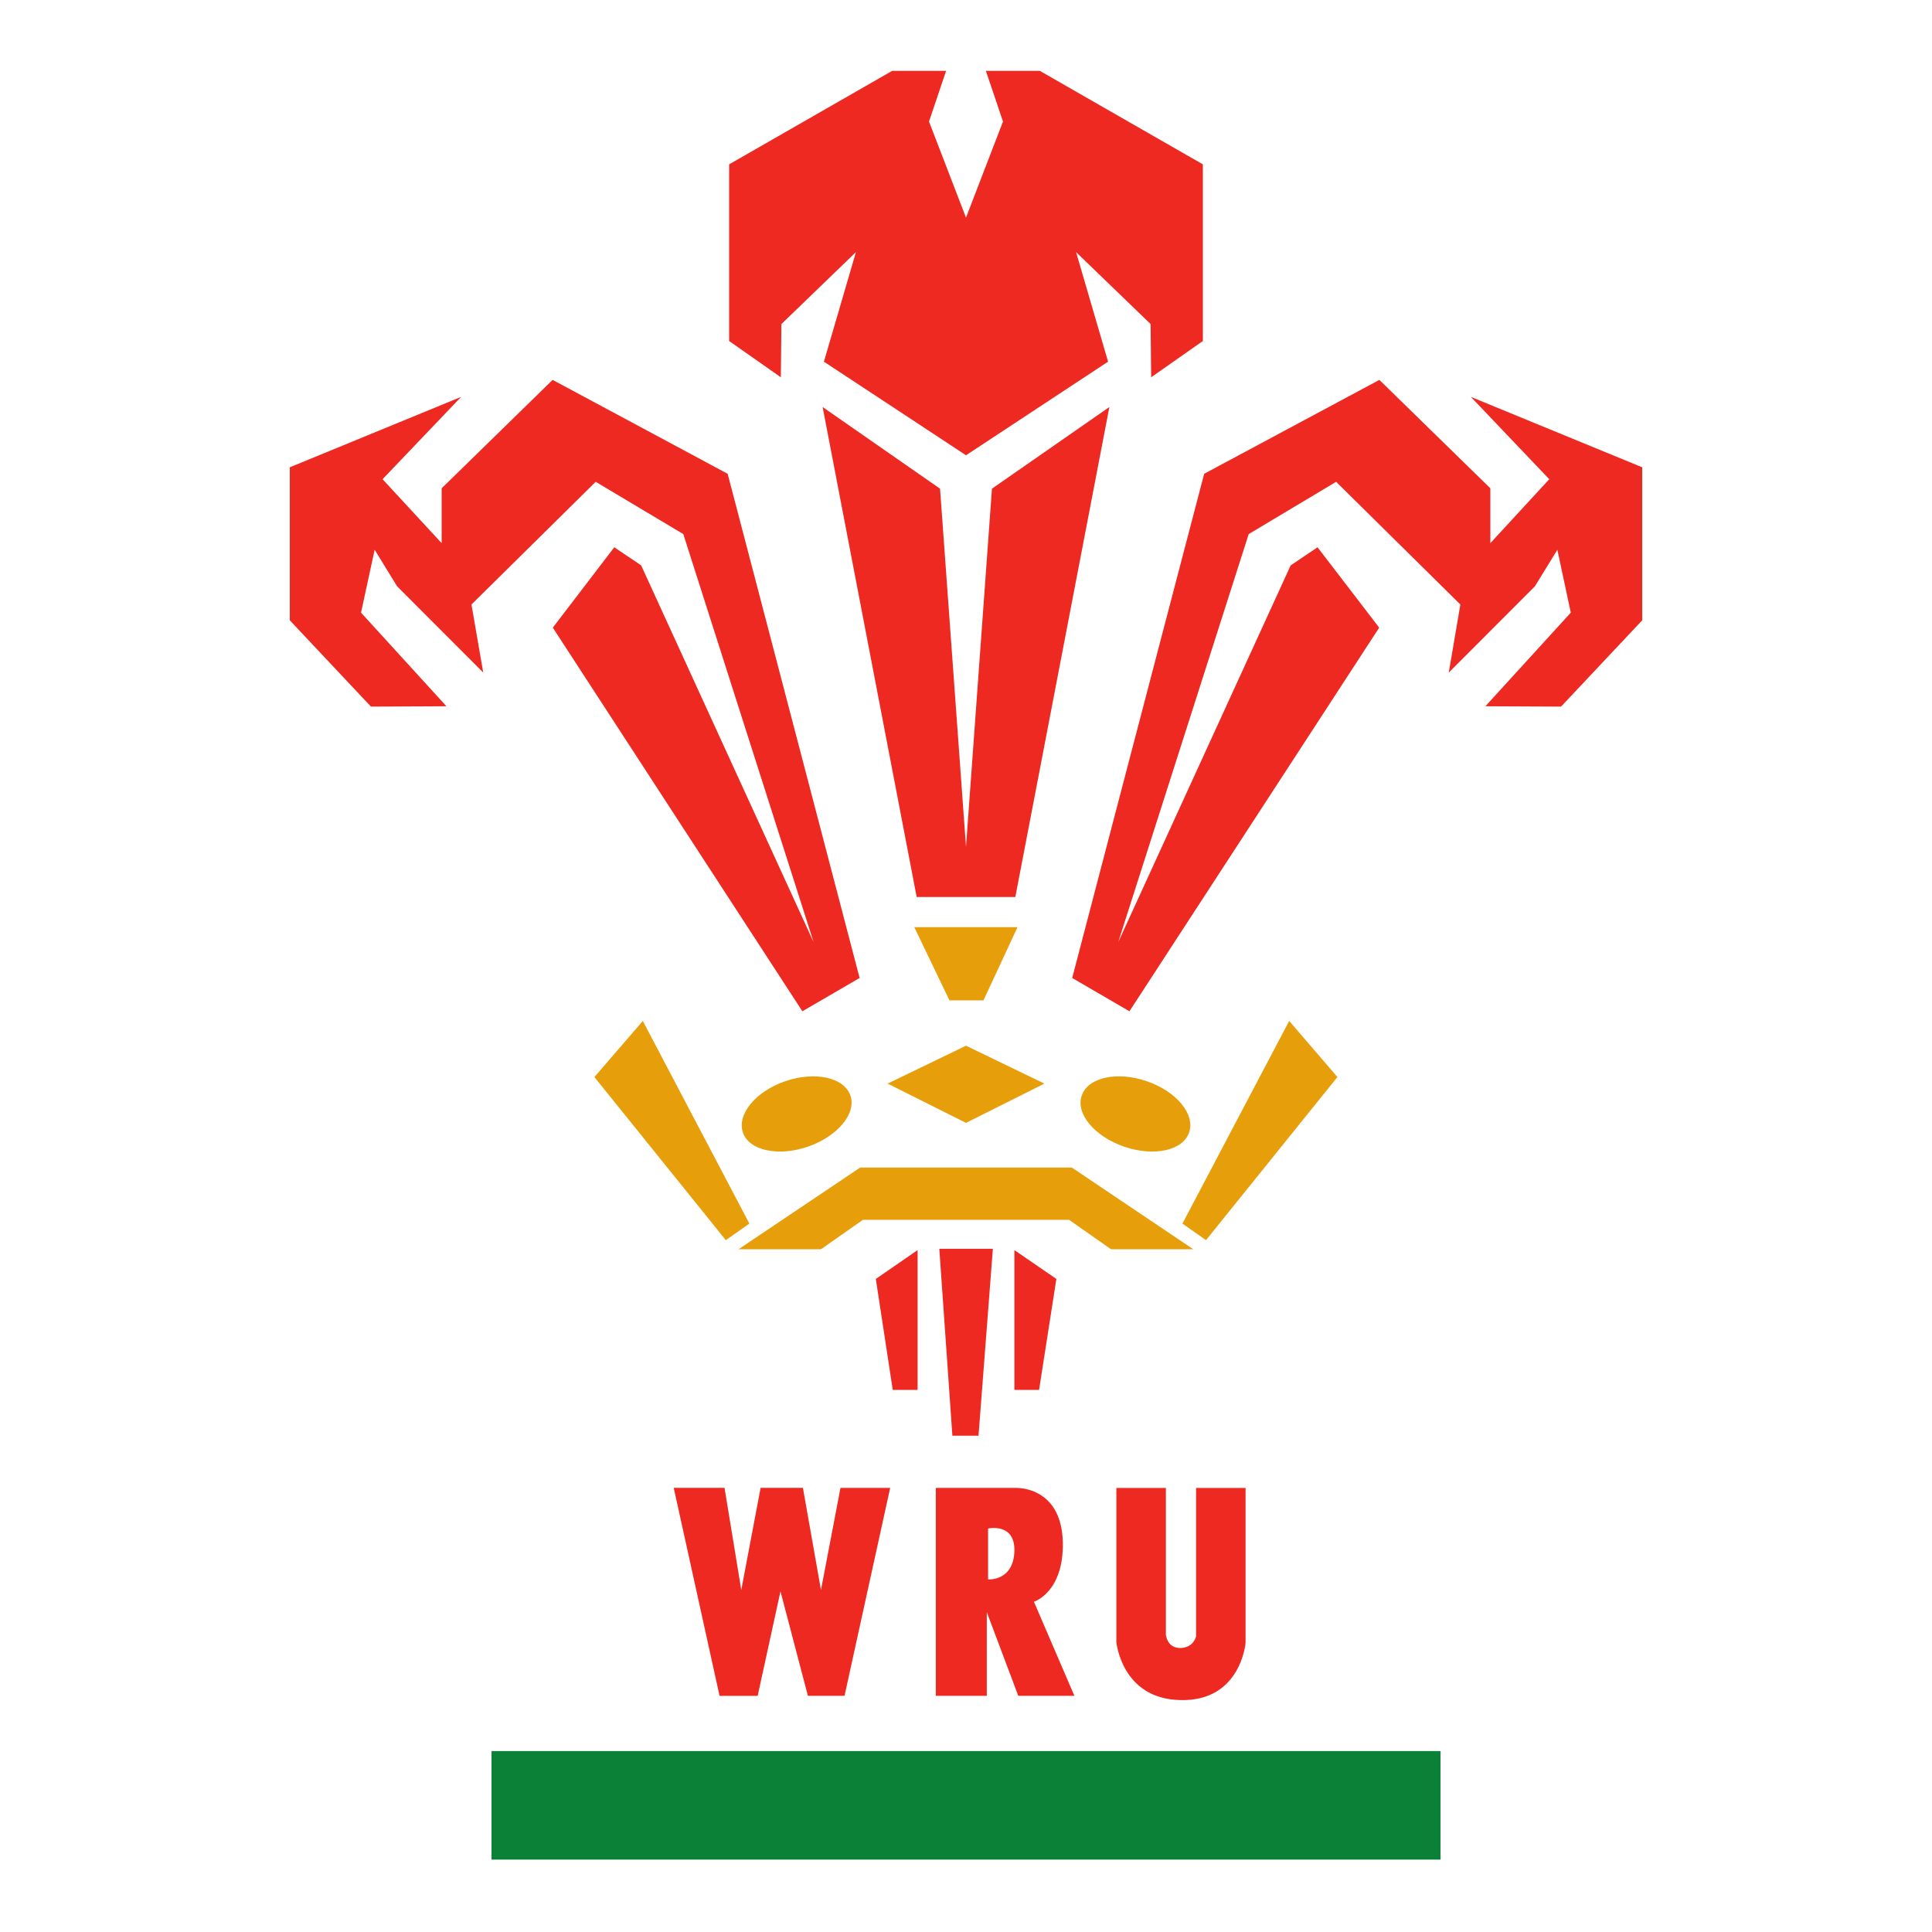 <?xml version="1.0" encoding="UTF-8"?>
<svg xmlns="http://www.w3.org/2000/svg" xmlns:v="https://vecta.io/nano" width="300" height="300" fill="none">
  <path d="M166.433 181.296h-32.866l-18.891 12.689h12.804l6.516-4.573h32.009l6.515 4.573h12.776" fill="#e69f0a"></path>
  <path d="M76.323 288.757h147.354v-16.856H76.323v16.856z" fill="#0a8137"></path>
  <path d="M178.065 167.89c4.602 1.566 7.574 5.141 6.573 7.967-.942 2.798-5.458 3.787-10.088 2.195-4.601-1.589-7.573-5.141-6.573-7.942.943-2.803 5.459-3.813 10.088-2.22z" fill="#e69f0a"></path>
  <path d="M193.412 255.092s-.714 9.126-10.117 8.894c-9.145-.171-9.945-9.005-9.945-9.005v-23.935h7.687v22.806s.2 2.135 2.344 2.049c2.029-.111 2.343-1.82 2.343-1.82v-23.035h7.688m-29.38-32.454l-2.686 17.236h-3.83v-21.712" fill="#ee2922"></path>
  <path d="M162.174 168.262L150 174.36l-12.175-6.098L150 162.376m8.002-18.411l-5.287 11.369h-5.287l-5.459-11.369" fill="#e69f0a"></path>
  <path d="M154.173 193.911l-2.229 29.025h-4.059l-2.029-29.025m11.66 46.888c.086-4.387-4.087-3.455-4.087-3.455v7.905s3.973.317 4.087-4.45zm-12.203-9.757h12.489c1.686 0 7.002.814 7.23 8.342.2 7.885-4.486 9.331-4.486 9.331l6.287 14.613h-8.716l-4.888-12.99v12.99h-7.916m-2.829-69.212v21.709h-3.858l-2.629-17.233m-8.517 48.302l3.03-15.853h7.716l-7.088 32.286h-5.687l-4.258-16.222-3.544 16.228h-5.916l-7.116-32.298h7.888l2.601 15.859 3-15.859h6.573" fill="#ee2922"></path>
  <path d="M121.935 167.89c-4.573 1.566-7.545 5.141-6.574 7.967.944 2.798 5.488 3.787 10.089 2.195s7.574-5.141 6.602-7.942-5.487-3.813-10.117-2.22zm-22.12-9.359l16.547 31.466-3.658 2.575-20.406-25.328m107.887-8.713l-16.576 31.466 3.658 2.575 20.406-25.328" fill="#e69f0a"></path>
  <g fill="#ee2922">
    <path d="M133.481 151.859L112.99 73.57 85.811 58.988 68.578 75.825v8.516l-9.174-9.929 12.203-12.787L45 72.561v23.761l12.604 13.401 11.717-.057L56.06 95.132l2.115-9.763 3.487 5.672 13.375 13.396-1.829-10.571 19.291-19.051 13.603 8.116 20.235 63.368-26.779-58.507-4.173-2.812-9.545 12.48 38.753 59.57m41.897-5.171l20.492-78.289 27.207-14.581 17.233 16.836v8.516l9.146-9.929-12.175-12.787L255 72.561v23.761l-12.603 13.401-11.746-.057 13.26-14.533-2.086-9.763-3.487 5.672-13.375 13.396 1.801-10.571-19.291-19.051-13.575 8.116-20.263 63.368 26.779-58.507 4.172-2.812 9.574 12.48-38.782 59.57m-3.115-93.83L154.03 75.882 150 131.494l-4.03-55.612-18.233-12.681 14.604 76.084h15.318"></path>
    <path d="M150 70.694l22.063-14.535-4.972-17.013 11.574 11.173.085 8.265 8.031-5.632V25.521L161.46 11h-8.374l2.658 7.873L150 33.795l-5.744-14.922L146.913 11h-8.373l-25.322 14.521v27.431l8.031 5.632.086-8.265 11.574-11.173-4.972 17.014"></path>
  </g>
</svg>
